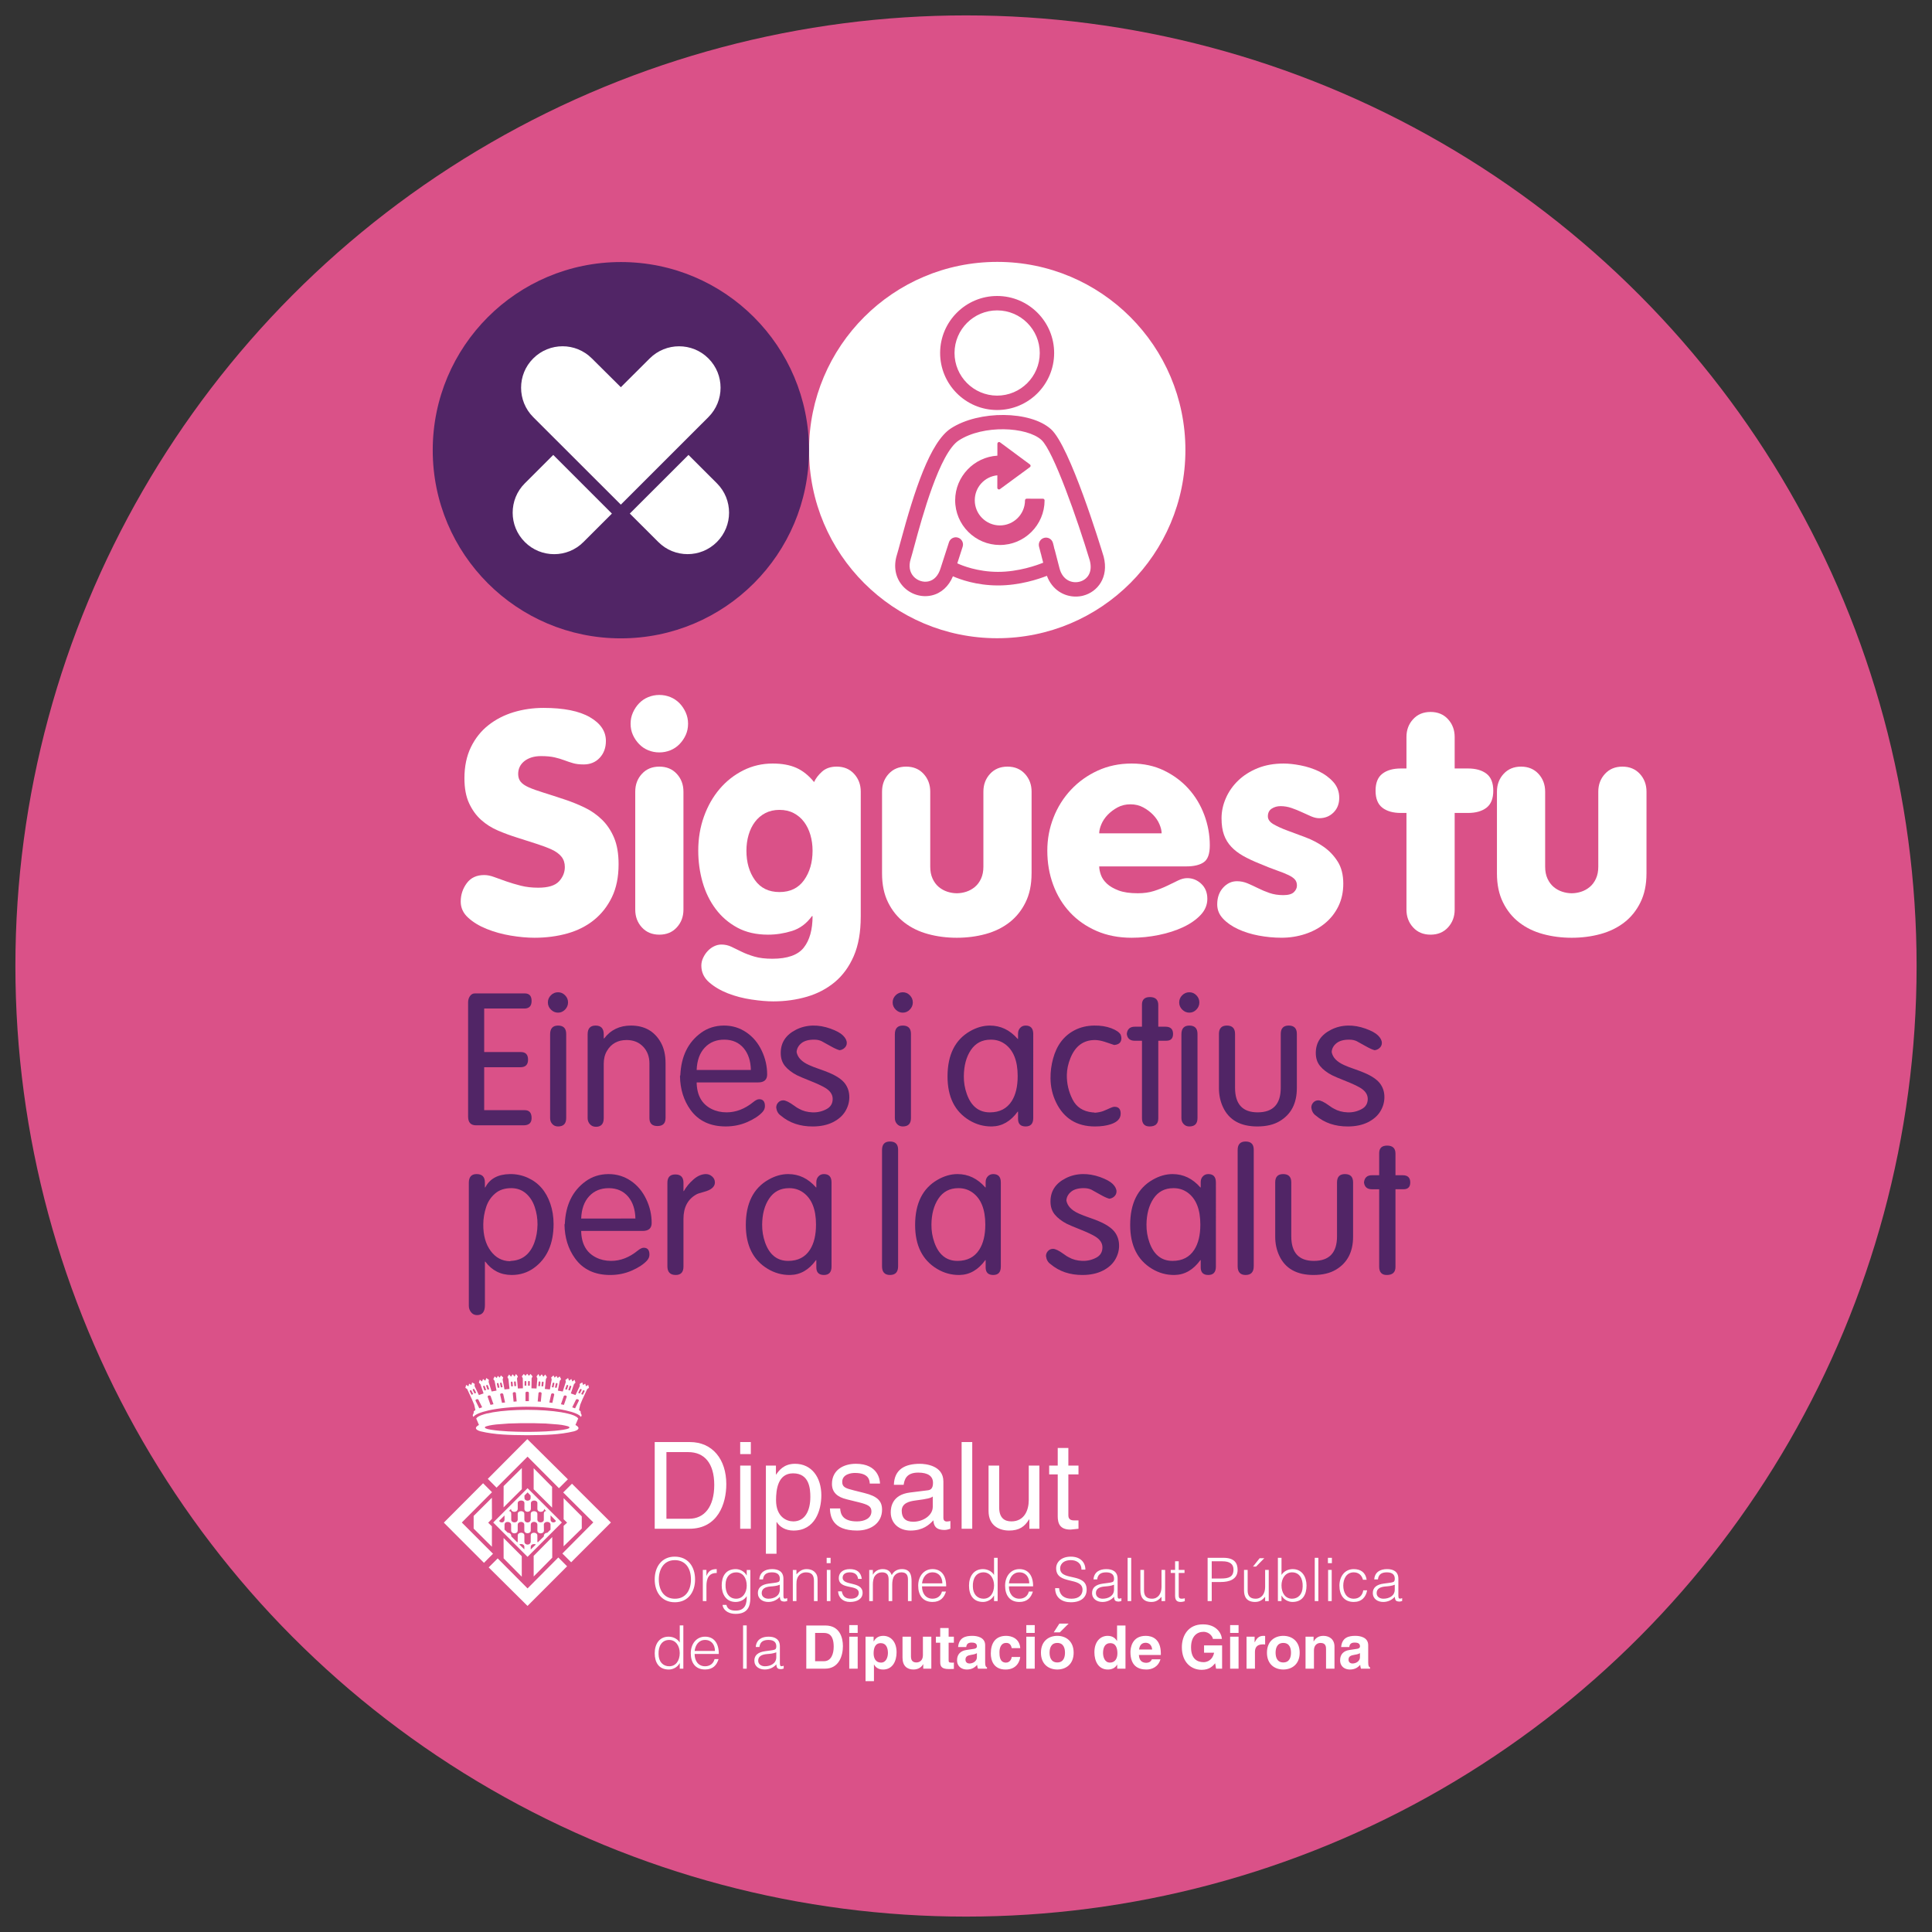<?xml version="1.0" encoding="utf-8"?>
<!-- Generator: Adobe Illustrator 16.0.0, SVG Export Plug-In . SVG Version: 6.00 Build 0)  -->
<!DOCTYPE svg PUBLIC "-//W3C//DTD SVG 1.1//EN" "http://www.w3.org/Graphics/SVG/1.1/DTD/svg11.dtd">
<svg version="1.1" id="Layer_1" xmlns="http://www.w3.org/2000/svg" xmlns:xlink="http://www.w3.org/1999/xlink" x="0px" y="0px"
	 width="163px" height="163px" viewBox="0 0 163 163" enable-background="new 0 0 163 163" xml:space="preserve">
<rect x="0" y="0" width="163" height="163" fill="#333333" stroke="none"/>
<g>
	<circle fill="#DA5188" cx="81.5" cy="81.5" r="80.201"/>
	<g>
		<path fill="#FFFFFF" d="M100.011,37.97c0,8.77-7.107,15.877-15.879,15.876c-8.769,0-15.875-7.106-15.875-15.876
			c0.004-8.769,7.11-15.875,15.88-15.875C92.905,22.095,100.011,29.201,100.011,37.97z"/>
	</g>
	<g>
		<path fill="#DA5188" d="M93.114,46.961c-0.287-0.946-2.844-9.301-4.438-10.745c-1.734-1.573-6.072-1.613-8.441-0.079
			c-1.772,1.149-3.092,5.273-4.254,9.561c-0.131,0.482-0.235,0.868-0.311,1.116c-0.31,0.998-0.118,1.967,0.523,2.66
			c0.616,0.667,1.539,0.958,2.409,0.762c0.805-0.183,1.444-0.768,1.795-1.615c0.597,0.262,1.979,0.769,3.795,0.772
			c1.835,0.004,3.45-0.542,4.134-0.812c0.444,1.192,1.453,1.749,2.424,1.751c0.217,0,0.433-0.025,0.638-0.079
			C92.591,49.941,93.57,48.72,93.114,46.961z M91.086,49.076c-0.634,0.166-1.435-0.117-1.695-1.125
			c-0.345-1.322-0.399-1.54-0.404-1.56c-0.008-0.032-0.021-0.065-0.034-0.094c-0.027-0.146-0.069-0.307-0.116-0.484
			c-0.084-0.325-0.413-0.521-0.741-0.436c-0.323,0.085-0.518,0.416-0.435,0.74l0.151,0.583c0.006,0.021,0.012,0.041,0.021,0.062
			c0.013,0.068,0.029,0.13,0.043,0.185l0.137,0.527c-0.514,0.208-2.077,0.777-3.817,0.773c-1.725-0.004-3.019-0.529-3.431-0.719
			l0.453-1.405c0.103-0.318-0.073-0.66-0.393-0.763c-0.316-0.103-0.661,0.072-0.764,0.393l-0.709,2.198
			c-0.189,0.611-0.539,0.99-1.017,1.099c-0.438,0.1-0.931-0.058-1.25-0.403c-0.343-0.371-0.434-0.896-0.254-1.475
			c0.079-0.258,0.188-0.658,0.322-1.157c0.633-2.336,2.116-7.806,3.741-8.858c2.067-1.34,5.736-1.155,6.966-0.042
			c1.013,0.918,3.048,6.741,4.085,10.175C92.226,48.371,91.656,48.93,91.086,49.076z"/>
		<path fill="#DA5188" d="M87.991,42.076l-1.368-0.003c-0.08-0.001-0.144,0.062-0.145,0.141c-0.001,1.168-0.954,2.118-2.124,2.116
			c-1.17-0.005-2.119-0.957-2.114-2.127c0.002-1.098,0.827-1.995,1.904-2.102l-0.002,1.051c0,0.054,0.029,0.103,0.078,0.127
			c0.048,0.023,0.104,0.02,0.146-0.012l2.525-1.854c0.037-0.026,0.059-0.068,0.059-0.115c0-0.044-0.021-0.086-0.057-0.113
			l-2.517-1.863c-0.042-0.032-0.101-0.038-0.148-0.013c-0.048,0.024-0.079,0.073-0.079,0.126l-0.001,1.009
			c-1.973,0.111-3.558,1.768-3.562,3.755c-0.006,2.081,1.684,3.776,3.764,3.781c2.08,0.006,3.775-1.683,3.78-3.762
			C88.132,42.14,88.067,42.076,87.991,42.076z"/>
		<path fill="#DA5188" d="M84.115,34.592c2.652,0.007,4.814-2.146,4.822-4.799c0.005-2.652-2.146-4.814-4.799-4.821
			c-2.651-0.006-4.814,2.146-4.821,4.798C79.312,32.424,81.464,34.586,84.115,34.592z M84.136,26.187
			c1.982,0.005,3.592,1.621,3.587,3.604c-0.005,1.981-1.621,3.591-3.603,3.587c-1.983-0.006-3.593-1.622-3.588-3.604
			S82.153,26.182,84.136,26.187z"/>
	</g>
	<path fill="#512566" d="M68.255,37.982c0,8.77-7.105,15.875-15.875,15.875c-8.769,0.003-15.872-7.105-15.871-15.875
		c0-8.767,7.106-15.874,15.873-15.874C61.153,22.108,68.255,29.216,68.255,37.982z"/>
	<g>
		<path fill="#FFFFFF" d="M60.793,32.712c0-0.898-0.34-1.788-1.023-2.471c-0.685-0.688-1.581-1.025-2.477-1.025
			c-0.896,0-1.791,0.34-2.478,1.025l-2.435,2.427l-2.444-2.427c-0.685-0.686-1.579-1.027-2.47-1.027
			c-0.899,0-1.794,0.342-2.479,1.027c-0.685,0.683-1.023,1.572-1.023,2.471c0,0.899,0.339,1.794,1.022,2.479l7.393,7.384
			l7.388-7.384C60.452,34.506,60.793,33.611,60.793,32.712z"/>
		<path fill="#FFFFFF" d="M46.677,38.382l-2.399,2.396c-0.686,0.683-1.025,1.579-1.025,2.479c0,0.894,0.34,1.787,1.025,2.472
			c0.683,0.687,1.579,1.026,2.477,1.026c0.896,0,1.789-0.34,2.47-1.026l2.401-2.398L46.677,38.382L46.677,38.382z"/>
		<path fill="#FFFFFF" d="M60.485,40.777l-2.398-2.396l-4.951,4.947l2.403,2.398c0.683,0.687,1.578,1.026,2.474,1.026
			c0.896,0,1.787-0.34,2.473-1.026c0.683-0.685,1.024-1.578,1.024-2.472C61.51,42.356,61.171,41.46,60.485,40.777z"/>
	</g>
	<g>
		<path fill="#512566" d="M44.85,94.332c0,0.406-0.226,0.609-0.676,0.609h-4.011c-0.446,0-0.67-0.244-0.67-0.736v-9.631
			c0-0.193,0.047-0.363,0.138-0.506c0.109-0.172,0.255-0.256,0.438-0.256h4.202c0.386,0,0.579,0.213,0.579,0.637
			c0,0.428-0.204,0.639-0.611,0.639H40.85v3.672h3.092c0.407,0,0.609,0.213,0.609,0.641c0,0.426-0.213,0.639-0.641,0.639H40.85
			v3.623h3.421C44.656,93.662,44.85,93.883,44.85,94.332z"/>
		<path fill="#512566" d="M47.925,84.574c0,0.23-0.085,0.43-0.249,0.602c-0.168,0.174-0.364,0.26-0.594,0.26
			c-0.231,0-0.432-0.086-0.603-0.258c-0.17-0.17-0.255-0.371-0.255-0.604c0-0.234,0.085-0.436,0.253-0.604
			c0.169-0.17,0.371-0.254,0.604-0.254c0.231,0,0.43,0.086,0.594,0.256C47.843,84.143,47.925,84.342,47.925,84.574z M47.769,94.332
			c0,0.471-0.229,0.705-0.687,0.705c-0.198,0-0.358-0.066-0.484-0.203c-0.124-0.133-0.186-0.301-0.186-0.502v-7.068
			c0-0.494,0.224-0.738,0.67-0.738c0.457,0,0.687,0.236,0.687,0.705V94.332z"/>
		<path fill="#512566" d="M56.151,94.332c0,0.447-0.229,0.67-0.687,0.67c-0.449,0-0.672-0.223-0.672-0.67v-4.604
			c0-0.576-0.175-1.047-0.526-1.418c-0.358-0.377-0.824-0.564-1.395-0.564c-0.746,0-1.302,0.305-1.662,0.914
			c-0.183,0.307-0.273,0.674-0.273,1.098v4.574c0,0.49-0.22,0.734-0.657,0.734c-0.202,0-0.371-0.07-0.504-0.213
			c-0.13-0.141-0.197-0.316-0.197-0.521v-7.068c0-0.494,0.223-0.738,0.672-0.738c0.457,0,0.687,0.244,0.687,0.738v0.326l0.029,0.029
			c0.554-0.729,1.31-1.094,2.264-1.094c1.144,0,1.982,0.473,2.518,1.418c0.268,0.479,0.404,1.062,0.404,1.754V94.332z"/>
		<path fill="#512566" d="M64.724,90.65c0,0.447-0.255,0.672-0.763,0.672h-5.186c0.021,1.09,0.442,1.836,1.266,2.244
			c0.379,0.188,0.801,0.281,1.262,0.281c0.783,0,1.527-0.287,2.234-0.855c0.204-0.17,0.377-0.254,0.515-0.254
			c0.321,0,0.484,0.193,0.484,0.58c0,0.184-0.067,0.348-0.202,0.498c-0.287,0.318-0.721,0.604-1.296,0.855
			c-0.562,0.242-1.165,0.365-1.812,0.365c-1.306,0-2.295-0.467-2.97-1.398c-0.572-0.795-0.869-1.746-0.887-2.852
			c0.009-0.021,0.02-0.047,0.03-0.076c0.069-1.586,0.65-2.777,1.75-3.576c0.552-0.4,1.192-0.604,1.921-0.609
			c0.701-0.004,1.337,0.188,1.908,0.58c0.552,0.377,0.981,0.889,1.289,1.541C64.571,89.285,64.724,89.953,64.724,90.65z
			 M63.35,90.273c-0.015-0.764-0.219-1.377-0.608-1.842c-0.4-0.471-0.938-0.709-1.609-0.717c-0.687-0.008-1.242,0.215-1.67,0.668
			c-0.428,0.451-0.655,1.082-0.687,1.891H63.35z"/>
		<path fill="#512566" d="M71.656,92.602c-0.006,0.414-0.124,0.809-0.357,1.186c-0.229,0.365-0.573,0.662-1.03,0.893
			c-0.47,0.234-1.034,0.355-1.689,0.357c-1.08,0.004-1.983-0.301-2.712-0.922c-0.215-0.148-0.342-0.371-0.38-0.67
			c0-0.172,0.06-0.316,0.173-0.434c0.114-0.119,0.255-0.178,0.424-0.178c0.195,0,0.492,0.145,0.891,0.432
			c0.193,0.141,0.333,0.232,0.419,0.27c0.335,0.193,0.721,0.297,1.156,0.312c0.419,0.016,0.813-0.076,1.184-0.275
			c0.344-0.182,0.517-0.471,0.517-0.863c0-0.369-0.213-0.682-0.639-0.936c-0.268-0.16-0.667-0.346-1.2-0.559
			c-0.596-0.236-0.988-0.404-1.178-0.5c-0.425-0.221-0.76-0.479-1.004-0.773c-0.242-0.295-0.362-0.662-0.362-1.105
			c0-0.877,0.432-1.531,1.299-1.967c0.435-0.219,0.906-0.332,1.413-0.344c0.479-0.01,0.972,0.076,1.479,0.256
			c0.493,0.178,0.845,0.367,1.054,0.572c0.219,0.213,0.328,0.426,0.328,0.641c0,0.16-0.062,0.297-0.186,0.414
			c-0.12,0.113-0.263,0.18-0.425,0.195c-0.182-0.045-0.435-0.16-0.759-0.344c-0.448-0.252-0.699-0.391-0.756-0.418
			c-0.171-0.082-0.37-0.125-0.594-0.127c-0.482-0.008-0.851,0.092-1.105,0.295c-0.253,0.205-0.39,0.455-0.409,0.75
			c0.085,0.455,0.432,0.818,1.043,1.094c0.253,0.117,0.562,0.236,0.925,0.357c0.279,0.098,0.528,0.191,0.747,0.283
			c0.626,0.26,1.068,0.553,1.331,0.875C71.528,91.715,71.663,92.123,71.656,92.602z"/>
		<path fill="#512566" d="M77.013,84.574c0,0.23-0.084,0.43-0.251,0.602c-0.166,0.174-0.364,0.26-0.592,0.26
			c-0.231,0-0.432-0.086-0.603-0.258c-0.17-0.17-0.255-0.371-0.255-0.604c0-0.234,0.085-0.436,0.253-0.604
			c0.169-0.17,0.371-0.254,0.604-0.254c0.231,0,0.43,0.086,0.594,0.256C76.929,84.143,77.013,84.342,77.013,84.574z M76.856,94.332
			c0,0.471-0.229,0.705-0.687,0.705c-0.198,0-0.36-0.066-0.484-0.203c-0.124-0.133-0.188-0.301-0.188-0.502v-7.068
			c0-0.494,0.224-0.738,0.672-0.738c0.457,0,0.687,0.236,0.687,0.705V94.332z"/>
		<path fill="#512566" d="M87.173,94.332c0,0.471-0.215,0.705-0.641,0.705c-0.428,0-0.641-0.213-0.641-0.641v-0.609H85.86
			c-0.594,0.82-1.318,1.236-2.171,1.25c-0.683,0.01-1.319-0.164-1.911-0.521c-1.226-0.74-1.836-1.971-1.836-3.693
			c0-1.824,0.634-3.1,1.903-3.824c0.552-0.316,1.11-0.473,1.671-0.473c0.909,0,1.69,0.375,2.344,1.125h0.031v-0.453
			c0-0.189,0.06-0.35,0.18-0.479c0.118-0.129,0.271-0.193,0.461-0.193c0.426,0,0.641,0.236,0.641,0.705V94.332z M85.86,90.787
			c0-1.283-0.358-2.184-1.074-2.703c-0.343-0.246-0.735-0.369-1.175-0.369h-0.029c-0.725,0-1.283,0.295-1.677,0.885
			c-0.382,0.572-0.577,1.301-0.588,2.188c-0.006,0.521,0.078,1.023,0.249,1.502c0.364,1.039,1.015,1.559,1.95,1.559
			c0.823,0,1.437-0.318,1.841-0.951C85.694,92.367,85.86,91.664,85.86,90.787z"/>
		<path fill="#512566" d="M94.611,87.59c0,0.35-0.202,0.541-0.608,0.574c-0.268-0.09-0.535-0.178-0.801-0.27
			c-0.317-0.1-0.592-0.148-0.823-0.148c-0.969,0-1.657,0.504-2.066,1.518c-0.195,0.479-0.297,0.951-0.305,1.418
			c-0.013,0.725,0.149,1.42,0.484,2.08c0.322,0.639,0.874,1,1.655,1.086c0.103,0,0.181,0.01,0.231,0.031
			c0.259-0.02,0.488-0.064,0.688-0.137c0.082-0.033,0.189-0.076,0.32-0.133l0.301-0.135c0.136-0.064,0.251-0.096,0.348-0.096
			c0.344,0,0.515,0.193,0.515,0.58c0,0.408-0.276,0.707-0.83,0.891c-0.373,0.125-0.821,0.188-1.342,0.188
			c-1.524,0-2.618-0.674-3.275-2.023c-0.308-0.633-0.465-1.312-0.472-2.035c-0.006-0.564,0.067-1.121,0.217-1.67
			c0.306-1.125,0.91-1.924,1.818-2.393c0.49-0.254,1.04-0.383,1.65-0.391c0.546-0.008,1.03,0.068,1.451,0.23
			c0.402,0.154,0.664,0.334,0.782,0.537C94.593,87.418,94.611,87.518,94.611,87.59z"/>
		<path fill="#512566" d="M98.969,87.23c0,0.385-0.191,0.576-0.574,0.576h-0.672v6.557c0,0.449-0.245,0.674-0.735,0.674
			c-0.428,0-0.641-0.234-0.641-0.705v-6.525H95.74c-0.402,0-0.628-0.191-0.674-0.576c0.04-0.406,0.266-0.609,0.674-0.609h0.606
			V84.76c0-0.426,0.224-0.639,0.67-0.639c0.47,0,0.706,0.225,0.706,0.674v1.826h0.606C98.754,86.621,98.969,86.824,98.969,87.23z"/>
		<path fill="#512566" d="M101.187,84.574c0,0.23-0.082,0.43-0.25,0.602c-0.165,0.174-0.362,0.26-0.592,0.26
			s-0.432-0.086-0.603-0.258c-0.171-0.17-0.255-0.371-0.255-0.604c0-0.234,0.084-0.436,0.253-0.604
			c0.17-0.17,0.37-0.254,0.604-0.254c0.231,0,0.43,0.086,0.594,0.256C101.104,84.143,101.187,84.342,101.187,84.574z
			 M101.031,94.332c0,0.471-0.229,0.705-0.687,0.705c-0.198,0-0.358-0.066-0.484-0.203c-0.125-0.133-0.186-0.301-0.186-0.502v-7.068
			c0-0.494,0.223-0.738,0.67-0.738c0.457,0,0.687,0.236,0.687,0.705V94.332z"/>
		<path fill="#512566" d="M109.413,91.805c0,1.279-0.479,2.205-1.438,2.779c-0.499,0.303-1.133,0.453-1.901,0.453
			c-1.415,0-2.378-0.539-2.886-1.617c-0.231-0.49-0.348-1.027-0.348-1.615V87.23c0-0.469,0.226-0.705,0.672-0.705
			c0.457,0,0.687,0.236,0.687,0.705v4.543c0,1.383,0.637,2.074,1.906,2.074c1.302,0,1.95-0.691,1.95-2.074V87.23
			c0-0.469,0.226-0.705,0.672-0.705c0.457,0,0.687,0.236,0.687,0.705V91.805z"/>
		<path fill="#512566" d="M116.8,92.602c-0.007,0.414-0.124,0.809-0.358,1.186c-0.229,0.365-0.572,0.662-1.029,0.893
			c-0.47,0.234-1.032,0.355-1.689,0.357c-1.078,0.004-1.984-0.301-2.713-0.922c-0.213-0.148-0.339-0.371-0.377-0.67
			c0-0.172,0.057-0.314,0.171-0.434c0.113-0.119,0.255-0.178,0.423-0.178c0.196,0,0.493,0.145,0.892,0.432
			c0.193,0.141,0.332,0.232,0.421,0.27c0.335,0.193,0.721,0.297,1.154,0.312c0.419,0.016,0.812-0.076,1.186-0.275
			c0.341-0.182,0.514-0.471,0.514-0.863c0-0.369-0.213-0.682-0.636-0.936c-0.27-0.16-0.67-0.346-1.2-0.559
			c-0.599-0.236-0.99-0.404-1.178-0.5c-0.428-0.221-0.763-0.479-1.005-0.773c-0.244-0.295-0.364-0.662-0.364-1.105
			c0-0.877,0.432-1.531,1.3-1.967c0.434-0.219,0.905-0.332,1.413-0.344c0.479-0.01,0.971,0.076,1.48,0.256
			c0.493,0.178,0.843,0.367,1.051,0.572c0.22,0.213,0.329,0.426,0.329,0.641c0,0.16-0.062,0.297-0.184,0.414
			c-0.122,0.113-0.266,0.18-0.428,0.195c-0.181-0.045-0.432-0.16-0.758-0.344c-0.446-0.252-0.699-0.391-0.754-0.418
			c-0.173-0.082-0.371-0.125-0.597-0.127c-0.481-0.008-0.851,0.092-1.104,0.295c-0.255,0.205-0.392,0.455-0.408,0.75
			c0.084,0.455,0.43,0.818,1.04,1.094c0.255,0.117,0.562,0.236,0.927,0.357c0.278,0.098,0.529,0.191,0.746,0.283
			c0.625,0.26,1.069,0.555,1.331,0.875C116.674,91.715,116.809,92.123,116.8,92.602z"/>
	</g>
	<g>
		<path fill="#512566" d="M46.705,103.258c0,1.693-0.562,2.939-1.685,3.738c-0.54,0.381-1.154,0.572-1.846,0.572
			c-0.927,0-1.67-0.377-2.23-1.125h-0.033v3.682c0,0.551-0.224,0.828-0.67,0.828c-0.206,0-0.375-0.084-0.503-0.248
			c-0.122-0.154-0.184-0.334-0.184-0.547V99.791c0-0.49,0.219-0.736,0.655-0.736c0.468,0,0.701,0.234,0.701,0.707v0.418h0.033
			c0.377-0.734,1.068-1.109,2.075-1.125c0.526-0.008,1.025,0.096,1.501,0.307c0.919,0.414,1.557,1.146,1.913,2.197
			C46.612,102.086,46.703,102.652,46.705,103.258z M45.349,103.316c0.004-0.506-0.073-0.998-0.233-1.477
			c-0.154-0.463-0.395-0.842-0.721-1.133c-0.337-0.299-0.743-0.455-1.22-0.463c-0.564-0.008-1.025,0.137-1.386,0.438
			c-0.357,0.301-0.615,0.682-0.767,1.137c-0.16,0.486-0.244,0.975-0.248,1.469c-0.009,0.93,0.2,1.682,0.625,2.252
			c0.417,0.564,0.956,0.854,1.62,0.869c0.038-0.018,0.08-0.027,0.126-0.029c0.925-0.057,1.569-0.564,1.932-1.525
			C45.25,104.387,45.34,103.873,45.349,103.316z"/>
		<path fill="#512566" d="M54.98,103.18c0,0.447-0.255,0.672-0.763,0.672h-5.184c0.02,1.09,0.442,1.838,1.266,2.244
			c0.377,0.189,0.799,0.283,1.262,0.283c0.781,0,1.527-0.287,2.232-0.859c0.207-0.168,0.377-0.25,0.515-0.25
			c0.324,0,0.484,0.193,0.484,0.578c0,0.184-0.067,0.35-0.202,0.5c-0.287,0.316-0.719,0.602-1.296,0.854
			c-0.562,0.244-1.164,0.367-1.811,0.367c-1.307,0-2.296-0.467-2.968-1.4c-0.575-0.795-0.872-1.746-0.889-2.852
			c0.01-0.02,0.021-0.045,0.029-0.076c0.069-1.586,0.652-2.775,1.75-3.574c0.552-0.4,1.192-0.605,1.921-0.611
			c0.701-0.004,1.34,0.189,1.91,0.58c0.552,0.377,0.979,0.891,1.287,1.541C54.828,101.816,54.98,102.484,54.98,103.18z
			 M53.609,102.805c-0.018-0.764-0.22-1.379-0.611-1.844c-0.4-0.469-0.935-0.709-1.609-0.717c-0.684-0.008-1.242,0.215-1.67,0.668
			c-0.425,0.453-0.655,1.082-0.685,1.893H53.609z"/>
		<path fill="#512566" d="M60.315,99.762c0,0.369-0.314,0.637-0.944,0.801c-0.305,0.08-0.505,0.146-0.598,0.197
			c-0.739,0.404-1.11,1.096-1.11,2.072v4.031c0,0.469-0.219,0.705-0.654,0.705c-0.468,0-0.702-0.246-0.702-0.736v-7.041
			c0-0.469,0.224-0.705,0.67-0.705c0.459,0,0.687,0.236,0.687,0.705v0.701h0.029c0.205-0.361,0.475-0.688,0.81-0.98
			c0.335-0.295,0.68-0.445,1.036-0.457c0.2-0.004,0.379,0.062,0.539,0.201C60.237,99.391,60.315,99.561,60.315,99.762z"/>
		<path fill="#512566" d="M70.155,106.863c0,0.469-0.213,0.705-0.641,0.705c-0.426,0-0.641-0.215-0.641-0.641v-0.611h-0.029
			c-0.594,0.82-1.318,1.238-2.174,1.252c-0.68,0.01-1.315-0.164-1.908-0.523c-1.226-0.74-1.838-1.971-1.838-3.693
			c0-1.824,0.636-3.1,1.905-3.822c0.553-0.316,1.108-0.475,1.671-0.475c0.909,0,1.691,0.377,2.344,1.125h0.029v-0.453
			c0-0.189,0.06-0.35,0.18-0.477c0.12-0.131,0.273-0.195,0.461-0.195c0.428,0,0.641,0.234,0.641,0.707V106.863z M68.845,103.316
			c0-1.281-0.357-2.182-1.076-2.701c-0.341-0.246-0.732-0.371-1.173-0.371h-0.029c-0.725,0-1.285,0.295-1.679,0.885
			c-0.382,0.572-0.577,1.301-0.586,2.188c-0.006,0.523,0.078,1.023,0.246,1.504c0.367,1.037,1.018,1.559,1.953,1.559
			c0.823,0,1.437-0.318,1.841-0.953C68.677,104.898,68.845,104.193,68.845,103.316z"/>
		<path fill="#512566" d="M75.772,106.832c0,0.49-0.23,0.736-0.688,0.736c-0.446,0-0.669-0.246-0.669-0.736v-9.807
			c0-0.479,0.223-0.717,0.669-0.717c0.457,0,0.688,0.229,0.688,0.688V106.832z"/>
		<path fill="#512566" d="M84.438,106.863c0,0.469-0.213,0.705-0.64,0.705c-0.428,0-0.641-0.215-0.641-0.641v-0.611h-0.029
			c-0.596,0.82-1.32,1.238-2.174,1.252c-0.68,0.01-1.318-0.164-1.91-0.523c-1.224-0.74-1.837-1.971-1.837-3.693
			c0-1.824,0.637-3.1,1.906-3.822c0.552-0.314,1.108-0.475,1.668-0.475c0.91,0,1.691,0.377,2.347,1.125h0.029v-0.453
			c0-0.189,0.059-0.35,0.179-0.477c0.12-0.129,0.274-0.195,0.462-0.195c0.427,0,0.64,0.234,0.64,0.707V106.863z M83.129,103.316
			c0-1.281-0.36-2.182-1.076-2.701c-0.344-0.246-0.735-0.371-1.173-0.371h-0.032c-0.725,0-1.282,0.295-1.677,0.885
			c-0.381,0.574-0.577,1.301-0.587,2.188c-0.005,0.523,0.078,1.023,0.248,1.504c0.366,1.037,1.016,1.559,1.95,1.559
			c0.824,0,1.438-0.318,1.843-0.953C82.96,104.898,83.129,104.193,83.129,103.316z"/>
		<path fill="#512566" d="M94.416,105.131c-0.007,0.416-0.125,0.811-0.358,1.186c-0.229,0.367-0.573,0.666-1.03,0.893
			c-0.47,0.236-1.031,0.355-1.688,0.359c-1.079,0.004-1.984-0.303-2.713-0.922c-0.215-0.148-0.339-0.371-0.379-0.672
			c0-0.17,0.059-0.314,0.172-0.432c0.114-0.119,0.255-0.18,0.424-0.18c0.196,0,0.493,0.145,0.891,0.432
			c0.194,0.143,0.333,0.234,0.419,0.271c0.337,0.193,0.721,0.297,1.156,0.312c0.42,0.014,0.813-0.076,1.187-0.275
			c0.341-0.182,0.514-0.471,0.514-0.865c0-0.367-0.213-0.68-0.636-0.934c-0.27-0.16-0.67-0.346-1.201-0.559
			c-0.598-0.238-0.989-0.404-1.179-0.5c-0.426-0.223-0.761-0.48-1.003-0.775c-0.244-0.295-0.364-0.662-0.364-1.105
			c0-0.875,0.432-1.533,1.299-1.967c0.435-0.219,0.906-0.332,1.414-0.344c0.478-0.008,0.971,0.076,1.48,0.256
			c0.492,0.18,0.842,0.369,1.051,0.572c0.217,0.215,0.326,0.428,0.326,0.641c0,0.16-0.061,0.297-0.181,0.414
			c-0.122,0.115-0.266,0.18-0.428,0.197c-0.181-0.047-0.434-0.16-0.758-0.344c-0.447-0.252-0.699-0.393-0.755-0.42
			c-0.175-0.082-0.372-0.123-0.596-0.127c-0.482-0.008-0.851,0.092-1.105,0.295c-0.253,0.205-0.39,0.455-0.406,0.75
			c0.084,0.455,0.43,0.82,1.04,1.094c0.253,0.117,0.562,0.236,0.927,0.359c0.278,0.096,0.526,0.189,0.745,0.281
			c0.626,0.262,1.068,0.557,1.331,0.877C94.287,104.244,94.422,104.654,94.416,105.131z"/>
		<path fill="#512566" d="M102.583,106.863c0,0.469-0.213,0.705-0.64,0.705c-0.428,0-0.641-0.215-0.641-0.641v-0.611h-0.031
			c-0.595,0.82-1.318,1.238-2.172,1.252c-0.681,0.01-1.318-0.164-1.91-0.523c-1.224-0.74-1.837-1.971-1.837-3.693
			c0-1.824,0.634-3.1,1.906-3.822c0.55-0.314,1.108-0.475,1.67-0.475c0.908,0,1.689,0.377,2.343,1.125h0.031v-0.453
			c0-0.189,0.059-0.35,0.179-0.477c0.12-0.129,0.274-0.195,0.462-0.195c0.427,0,0.64,0.234,0.64,0.707V106.863z M101.271,103.316
			c0-1.281-0.358-2.182-1.074-2.701c-0.344-0.246-0.735-0.371-1.174-0.371h-0.031c-0.725,0-1.282,0.295-1.677,0.885
			c-0.381,0.574-0.577,1.301-0.587,2.188c-0.005,0.523,0.077,1.023,0.248,1.504c0.366,1.037,1.016,1.559,1.952,1.559
			c0.821,0,1.437-0.318,1.839-0.953C101.104,104.898,101.271,104.193,101.271,103.316z"/>
		<path fill="#512566" d="M105.776,106.832c0,0.49-0.228,0.736-0.685,0.736c-0.449,0-0.672-0.246-0.672-0.736v-9.807
			c0-0.479,0.223-0.717,0.672-0.717c0.457,0,0.685,0.229,0.685,0.688V106.832z"/>
		<path fill="#512566" d="M114.158,104.336c0,1.277-0.478,2.203-1.436,2.777c-0.502,0.303-1.136,0.455-1.902,0.455
			c-1.415,0-2.378-0.539-2.886-1.617c-0.231-0.49-0.347-1.029-0.347-1.615v-4.574c0-0.473,0.223-0.707,0.672-0.707
			c0.457,0,0.684,0.234,0.684,0.707v4.543c0,1.383,0.637,2.074,1.906,2.074c1.302,0,1.953-0.691,1.953-2.074v-4.543
			c0-0.473,0.223-0.707,0.669-0.707c0.459,0,0.687,0.234,0.687,0.707V104.336z"/>
		<path fill="#512566" d="M118.981,99.762c0,0.383-0.193,0.574-0.577,0.574h-0.67v6.557c0,0.451-0.246,0.676-0.736,0.676
			c-0.426,0-0.639-0.236-0.639-0.705v-6.527h-0.608c-0.4,0-0.626-0.191-0.674-0.574c0.042-0.408,0.265-0.611,0.674-0.611h0.608
			v-1.857c0-0.428,0.222-0.643,0.67-0.643c0.47,0,0.705,0.225,0.705,0.676v1.824h0.604C118.767,99.15,118.981,99.354,118.981,99.762
			z"/>
	</g>
	<g>
		<path fill="#FFFFFF" d="M38.87,76.067c0-0.573,0.169-1.089,0.508-1.551c0.339-0.46,0.83-0.69,1.472-0.69
			c0.262,0,0.544,0.057,0.847,0.17c0.304,0.112,0.643,0.234,1.018,0.365c0.373,0.13,0.781,0.251,1.224,0.364
			c0.444,0.113,0.936,0.169,1.473,0.169c0.834,0,1.417-0.178,1.748-0.533c0.328-0.356,0.494-0.761,0.494-1.212
			c0-0.348-0.097-0.639-0.288-0.874c-0.189-0.235-0.463-0.435-0.819-0.599c-0.358-0.165-0.783-0.325-1.278-0.483
			c-0.495-0.156-1.038-0.328-1.628-0.521c-0.557-0.174-1.1-0.373-1.628-0.599c-0.531-0.227-1.005-0.526-1.422-0.899
			c-0.417-0.374-0.756-0.844-1.016-1.408c-0.261-0.564-0.392-1.264-0.392-2.099c0-1.007,0.184-1.885,0.548-2.632
			c0.364-0.746,0.855-1.363,1.473-1.85c0.616-0.487,1.324-0.852,2.122-1.096c0.801-0.242,1.644-0.364,2.53-0.364
			c1.701,0,3.005,0.26,3.908,0.782c0.904,0.521,1.354,1.19,1.354,2.006c0,0.574-0.173,1.048-0.52,1.421
			c-0.348,0.374-0.801,0.561-1.354,0.561c-0.35,0-0.645-0.034-0.887-0.104c-0.244-0.069-0.491-0.152-0.743-0.248
			c-0.253-0.096-0.531-0.178-0.835-0.248c-0.303-0.068-0.682-0.104-1.133-0.104c-0.572,0-1.038,0.141-1.395,0.416
			c-0.355,0.279-0.534,0.644-0.534,1.096c0,0.261,0.069,0.478,0.208,0.651s0.364,0.33,0.679,0.47c0.312,0.14,0.72,0.286,1.224,0.442
			c0.505,0.156,1.12,0.357,1.851,0.6c0.573,0.191,1.129,0.418,1.668,0.678c0.54,0.262,1.021,0.6,1.447,1.017
			s0.765,0.926,1.016,1.524c0.252,0.601,0.379,1.342,0.379,2.229c0,1.077-0.188,2.003-0.561,2.775
			c-0.375,0.773-0.878,1.417-1.512,1.929c-0.635,0.513-1.382,0.891-2.241,1.134c-0.861,0.242-1.786,0.365-2.776,0.365
			c-0.625,0-1.299-0.062-2.02-0.183c-0.72-0.121-1.395-0.309-2.02-0.561c-0.626-0.251-1.148-0.568-1.565-0.952
			C39.076,77.041,38.87,76.588,38.87,76.067z"/>
		<path fill="#FFFFFF" d="M53.202,61.056c0-0.33,0.065-0.643,0.196-0.938s0.304-0.556,0.522-0.782
			c0.217-0.225,0.472-0.399,0.769-0.521c0.295-0.12,0.606-0.183,0.938-0.183c0.33,0,0.643,0.062,0.939,0.183
			c0.295,0.122,0.55,0.297,0.769,0.521c0.217,0.227,0.39,0.486,0.521,0.782c0.13,0.296,0.195,0.608,0.195,0.938
			c0,0.348-0.065,0.664-0.195,0.952c-0.131,0.285-0.304,0.542-0.521,0.768c-0.219,0.228-0.474,0.4-0.769,0.522
			c-0.297,0.121-0.609,0.182-0.939,0.182c-0.331,0-0.643-0.061-0.938-0.182c-0.297-0.122-0.552-0.295-0.769-0.522
			c-0.219-0.226-0.392-0.482-0.522-0.768C53.268,61.72,53.202,61.403,53.202,61.056z M53.595,66.789c0-0.591,0.185-1.09,0.56-1.498
			c0.373-0.408,0.863-0.612,1.473-0.612c0.608,0,1.1,0.204,1.472,0.612c0.375,0.408,0.561,0.907,0.561,1.498v9.956
			c0,0.591-0.186,1.09-0.561,1.499c-0.372,0.408-0.863,0.612-1.472,0.612c-0.609,0-1.1-0.204-1.473-0.612
			c-0.375-0.409-0.56-0.908-0.56-1.499V66.789z"/>
		<path fill="#FFFFFF" d="M72.619,77.345c0,1.303-0.196,2.406-0.586,3.311c-0.392,0.903-0.927,1.638-1.603,2.202
			c-0.678,0.562-1.466,0.977-2.358,1.236c-0.896,0.26-1.839,0.391-2.829,0.391c-0.52,0-1.133-0.051-1.836-0.156
			c-0.704-0.104-1.369-0.277-1.995-0.52c-0.625-0.246-1.156-0.557-1.59-0.939c-0.434-0.381-0.651-0.85-0.651-1.407
			c0-0.227,0.053-0.447,0.156-0.664c0.105-0.218,0.233-0.41,0.392-0.574c0.156-0.165,0.333-0.296,0.533-0.391
			c0.2-0.096,0.404-0.144,0.612-0.144c0.295,0,0.573,0.061,0.834,0.183c0.262,0.121,0.548,0.261,0.859,0.417
			c0.314,0.155,0.679,0.295,1.096,0.417c0.417,0.123,0.923,0.181,1.512,0.181c1.269,0,2.15-0.312,2.646-0.936
			c0.495-0.626,0.744-1.514,0.744-2.66h-0.053c-0.453,0.626-1.014,1.043-1.681,1.252c-0.67,0.208-1.344,0.312-2.021,0.312
			c-0.992,0-1.851-0.194-2.58-0.586c-0.73-0.393-1.344-0.917-1.838-1.578c-0.495-0.659-0.864-1.415-1.108-2.266
			c-0.242-0.853-0.364-1.739-0.364-2.659c0-1.024,0.16-1.985,0.482-2.881c0.322-0.894,0.765-1.671,1.329-2.332
			c0.564-0.659,1.229-1.181,1.994-1.563s1.59-0.573,2.475-0.573c0.784,0,1.447,0.121,1.995,0.364
			c0.547,0.244,1.047,0.644,1.497,1.199c0.139-0.313,0.366-0.607,0.679-0.887c0.313-0.277,0.722-0.416,1.226-0.416
			c0.608,0,1.1,0.204,1.472,0.612c0.373,0.408,0.561,0.907,0.561,1.498V77.345z M68.555,71.768c0-0.469-0.062-0.912-0.184-1.33
			c-0.122-0.416-0.299-0.781-0.535-1.095c-0.233-0.312-0.524-0.559-0.872-0.742c-0.348-0.182-0.747-0.273-1.2-0.273
			c-0.451,0-0.851,0.092-1.198,0.273c-0.348,0.184-0.639,0.43-0.872,0.742c-0.236,0.313-0.413,0.679-0.535,1.095
			c-0.122,0.418-0.184,0.861-0.184,1.33c0,0.99,0.24,1.819,0.719,2.489c0.478,0.669,1.169,1.004,2.07,1.004
			c0.903,0,1.595-0.335,2.072-1.004C68.314,73.587,68.555,72.758,68.555,71.768z"/>
		<path fill="#FFFFFF" d="M87.031,73.695c0,0.939-0.168,1.751-0.508,2.437c-0.339,0.688-0.796,1.253-1.368,1.695
			c-0.573,0.443-1.243,0.77-2.008,0.978s-1.573,0.312-2.424,0.312s-1.66-0.104-2.422-0.312c-0.767-0.208-1.435-0.534-2.008-0.978
			c-0.572-0.442-1.029-1.007-1.368-1.695c-0.34-0.686-0.508-1.497-0.508-2.437v-6.906c0-0.591,0.186-1.09,0.56-1.498
			c0.373-0.407,0.864-0.612,1.473-0.612s1.1,0.205,1.473,0.612c0.372,0.408,0.56,0.907,0.56,1.498v6.333
			c0,0.383,0.065,0.717,0.196,1.004c0.13,0.285,0.303,0.521,0.52,0.704c0.22,0.182,0.462,0.316,0.731,0.404
			c0.27,0.086,0.535,0.129,0.794,0.129c0.261,0,0.526-0.043,0.796-0.129c0.27-0.088,0.512-0.223,0.729-0.404
			c0.218-0.183,0.393-0.419,0.522-0.704c0.131-0.287,0.196-0.621,0.196-1.004v-6.333c0-0.591,0.186-1.09,0.56-1.498
			c0.373-0.407,0.864-0.612,1.473-0.612c0.606,0,1.098,0.205,1.473,0.612c0.372,0.408,0.56,0.907,0.56,1.498V73.695z"/>
		<path fill="#FFFFFF" d="M92.739,73.097c0,0.208,0.048,0.447,0.143,0.717c0.096,0.27,0.266,0.517,0.51,0.743
			c0.242,0.226,0.573,0.416,0.99,0.573c0.417,0.156,0.954,0.233,1.615,0.233c0.504,0,0.961-0.063,1.369-0.194
			c0.406-0.131,0.781-0.278,1.12-0.443c0.338-0.164,0.643-0.314,0.912-0.443c0.27-0.131,0.524-0.196,0.769-0.196
			c0.451,0,0.847,0.161,1.187,0.483c0.339,0.321,0.507,0.742,0.507,1.264c0,0.504-0.187,0.956-0.56,1.355
			c-0.375,0.4-0.863,0.742-1.473,1.03c-0.608,0.285-1.295,0.509-2.06,0.663c-0.765,0.157-1.529,0.235-2.294,0.235
			c-1.093,0-2.08-0.192-2.957-0.573c-0.878-0.383-1.626-0.903-2.24-1.563c-0.617-0.661-1.092-1.438-1.422-2.333
			c-0.331-0.896-0.495-1.854-0.495-2.88c0-0.974,0.173-1.903,0.522-2.789c0.346-0.887,0.838-1.668,1.472-2.346
			c0.635-0.678,1.387-1.216,2.254-1.615c0.87-0.399,1.824-0.6,2.866-0.6c1.009,0,1.917,0.196,2.726,0.587
			c0.807,0.391,1.498,0.903,2.07,1.537c0.573,0.634,1.018,1.368,1.329,2.202c0.313,0.834,0.47,1.694,0.47,2.58
			c0,0.713-0.169,1.187-0.508,1.42c-0.339,0.235-0.83,0.353-1.472,0.353H92.739z M98.005,70.308c0-0.226-0.062-0.482-0.184-0.769
			s-0.299-0.551-0.535-0.795c-0.233-0.242-0.512-0.452-0.834-0.626c-0.32-0.174-0.683-0.26-1.08-0.26c-0.4,0-0.761,0.086-1.083,0.26
			s-0.598,0.384-0.834,0.626c-0.233,0.244-0.413,0.509-0.533,0.795c-0.122,0.286-0.183,0.543-0.183,0.769H98.005z"/>
		<path fill="#FFFFFF" d="M102.695,76.303c0-0.574,0.164-1.042,0.494-1.408c0.331-0.365,0.721-0.548,1.174-0.548
			c0.313,0,0.612,0.062,0.899,0.183c0.286,0.122,0.576,0.257,0.874,0.404c0.295,0.148,0.614,0.283,0.962,0.404
			s0.739,0.183,1.173,0.183c0.417,0,0.712-0.082,0.887-0.247c0.173-0.165,0.262-0.354,0.262-0.561c0-0.209-0.057-0.379-0.171-0.509
			c-0.113-0.131-0.295-0.256-0.548-0.378c-0.25-0.121-0.577-0.252-0.977-0.391c-0.398-0.139-0.885-0.33-1.46-0.574
			c-0.521-0.208-0.981-0.425-1.382-0.65c-0.397-0.226-0.732-0.482-1.002-0.771c-0.27-0.285-0.475-0.62-0.613-1.002
			c-0.139-0.383-0.208-0.851-0.208-1.407c0-0.573,0.122-1.138,0.366-1.695c0.242-0.555,0.59-1.051,1.04-1.484
			c0.453-0.435,1.001-0.783,1.644-1.043c0.642-0.26,1.373-0.391,2.189-0.391c0.415,0,0.894,0.052,1.433,0.156
			s1.047,0.27,1.524,0.494c0.479,0.228,0.887,0.525,1.227,0.9c0.337,0.373,0.507,0.82,0.507,1.342c0,0.504-0.159,0.916-0.481,1.237
			c-0.322,0.322-0.725,0.483-1.212,0.483c-0.208,0-0.436-0.053-0.678-0.156c-0.244-0.104-0.503-0.222-0.783-0.353
			c-0.276-0.13-0.569-0.247-0.872-0.352c-0.304-0.104-0.613-0.156-0.925-0.156c-0.278,0-0.526,0.069-0.743,0.208
			c-0.217,0.14-0.327,0.357-0.327,0.652c0,0.26,0.158,0.481,0.47,0.664c0.314,0.183,0.704,0.361,1.174,0.535
			s0.981,0.364,1.537,0.572c0.556,0.209,1.068,0.479,1.537,0.807c0.47,0.332,0.862,0.745,1.174,1.24
			c0.312,0.493,0.47,1.117,0.47,1.863c0,0.712-0.14,1.351-0.417,1.915c-0.278,0.565-0.657,1.043-1.134,1.433
			c-0.478,0.393-1.034,0.692-1.668,0.9c-0.636,0.208-1.299,0.312-1.994,0.312c-0.643,0-1.287-0.062-1.93-0.183
			c-0.642-0.121-1.224-0.304-1.746-0.548c-0.52-0.243-0.943-0.538-1.264-0.886C102.854,77.153,102.695,76.755,102.695,76.303z"/>
		<path fill="#FFFFFF" d="M118.661,68.588h-0.47c-0.659,0-1.181-0.147-1.564-0.443c-0.381-0.296-0.573-0.772-0.573-1.434
			s0.192-1.138,0.573-1.433c0.384-0.296,0.905-0.443,1.564-0.443h0.47v-2.659c0-0.59,0.186-1.09,0.561-1.498
			c0.373-0.408,0.863-0.612,1.473-0.612c0.608,0,1.099,0.204,1.472,0.612s0.561,0.908,0.561,1.498v2.659h1.12
			c0.659,0,1.182,0.147,1.565,0.443c0.381,0.295,0.572,0.771,0.572,1.433s-0.191,1.138-0.572,1.434
			c-0.384,0.296-0.906,0.443-1.565,0.443h-1.12v8.157c0,0.591-0.188,1.09-0.561,1.499c-0.373,0.408-0.863,0.612-1.472,0.612
			c-0.609,0-1.1-0.204-1.473-0.612c-0.375-0.409-0.561-0.908-0.561-1.499V68.588z"/>
		<path fill="#FFFFFF" d="M138.911,73.695c0,0.939-0.17,1.751-0.51,2.437c-0.337,0.688-0.794,1.253-1.366,1.695
			c-0.575,0.443-1.243,0.77-2.008,0.978c-0.764,0.208-1.573,0.312-2.424,0.312s-1.66-0.104-2.424-0.312
			c-0.765-0.208-1.433-0.534-2.007-0.978c-0.573-0.442-1.028-1.007-1.367-1.695c-0.339-0.686-0.51-1.497-0.51-2.437v-6.906
			c0-0.591,0.188-1.09,0.562-1.498c0.373-0.407,0.863-0.612,1.47-0.612c0.608,0,1.1,0.205,1.475,0.612
			c0.372,0.408,0.56,0.907,0.56,1.498v6.333c0,0.383,0.065,0.717,0.196,1.004c0.131,0.285,0.303,0.521,0.521,0.704
			c0.217,0.182,0.461,0.316,0.73,0.404c0.268,0.086,0.533,0.129,0.794,0.129s0.524-0.043,0.796-0.129
			c0.268-0.088,0.512-0.223,0.729-0.404c0.218-0.183,0.393-0.419,0.521-0.704c0.131-0.287,0.196-0.621,0.196-1.004v-6.333
			c0-0.591,0.188-1.09,0.562-1.498c0.372-0.407,0.861-0.612,1.472-0.612c0.606,0,1.098,0.205,1.473,0.612
			c0.372,0.408,0.56,0.907,0.56,1.498V73.695z"/>
	</g>
	<g>
		<polygon fill-rule="evenodd" clip-rule="evenodd" fill="#FFFFFF" points="41.229,132.24 41.989,131.48 44.509,134.012 
			47.104,131.402 47.845,132.146 44.506,135.49 		"/>
		<polygon fill-rule="evenodd" clip-rule="evenodd" fill="#FFFFFF" points="44.021,133.025 42.49,131.477 42.486,129.758 
			44.02,131.297 		"/>
		<polygon fill-rule="evenodd" clip-rule="evenodd" fill="#FFFFFF" points="45.026,133.006 45.024,131.266 46.592,129.678 
			46.592,131.42 		"/>
		<path fill-rule="evenodd" clip-rule="evenodd" fill="#FFFFFF" d="M37.457,128.475c0-0.012,0.004-0.021,0.004-0.029l3.296-3.307
			l0.752,0.756l-2.548,2.557l2.633,2.635l-0.763,0.768L37.457,128.475z"/>
		<polygon fill-rule="evenodd" clip-rule="evenodd" fill="#FFFFFF" points="48.189,131.807 47.446,131.068 50.056,128.443 
			47.516,125.916 48.257,125.18 51.541,128.451 		"/>
		<polygon fill-rule="evenodd" clip-rule="evenodd" fill="#FFFFFF" points="39.961,128.965 39.961,127.895 41.499,126.363 
			41.507,128.141 41.189,128.469 41.501,128.775 41.501,130.498 		"/>
		<polygon fill-rule="evenodd" clip-rule="evenodd" fill="#FFFFFF" points="47.552,128.73 47.847,128.463 47.552,128.178 
			47.552,126.398 49.083,127.936 49.083,128.961 47.55,130.461 		"/>
		<path fill-rule="evenodd" clip-rule="evenodd" fill="#FFFFFF" d="M44.509,125.557l-2.896,2.895l2.896,2.896l2.896-2.896
			L44.509,125.557z M44.249,126.172l0.262-0.262l0.257,0.266v0.199c0,0.316-0.519,0.312-0.519-0.002V126.172z M43.116,127.305
			c0.004,0.332,0.558,0.328,0.564-0.006l0.002-0.488c0.007-0.279,0.552-0.293,0.562-0.01l-0.002,0.49
			c0.002,0.35,0.545,0.332,0.548-0.006l0.002-0.471c0.008-0.285,0.539-0.287,0.547-0.008l-0.002,0.494
			c0.005,0.336,0.566,0.336,0.571,0.006l0.173,0.174c-0.123,0.002-0.194,0.08-0.198,0.217l-0.002,0.518
			c0.008,0.289-0.526,0.32-0.544-0.006v-0.488c-0.011-0.303-0.556-0.295-0.56-0.006l-0.003,0.494
			c-0.002,0.164-0.141,0.244-0.277,0.242v-0.002c-0.131-0.008-0.255-0.086-0.255-0.244l-0.007-0.494
			c-0.002-0.285-0.547-0.293-0.556,0.008v0.488c-0.019,0.328-0.554,0.297-0.546,0.006l-0.002-0.516
			c-0.004-0.137-0.073-0.213-0.198-0.215L43.116,127.305z M42.566,128.205c-0.017,0.334-0.423,0.268-0.45,0.1l0.45-0.451V128.205z
			 M44.236,130.717l-0.415-0.41c0.011-0.053,0.424-0.1,0.42,0.207L44.236,130.717z M44.775,130.73l0.003-0.215
			c0-0.303,0.412-0.258,0.425-0.205L44.775,130.73z M46.448,129.055l-0.266,0.262c-0.122,0.004-0.268,0.059-0.297,0.23l-0.002,0.08
			l-0.51,0.5c-0.025-0.016-0.029-0.039-0.036-0.064l-0.002-0.51c0.009-0.303-0.558-0.332-0.558-0.01l-0.003,0.506
			c0.003,0.182-0.141,0.273-0.277,0.266c-0.133-0.004-0.257-0.096-0.255-0.266l-0.002-0.51c-0.005-0.318-0.569-0.289-0.559,0.012
			l-0.004,0.51c-0.007,0.027-0.011,0.049-0.034,0.066l-0.512-0.51l0.002-0.064c-0.029-0.17-0.175-0.242-0.297-0.244l-0.27-0.258
			v-0.406c-0.008-0.342,0.559-0.305,0.557,0.002l0.002,0.48c0,0.316,0.55,0.32,0.552,0.002l0.002-0.496
			c0.009-0.299,0.55-0.324,0.554,0.006l0.002,0.48c-0.004,0.316,0.548,0.32,0.542,0l0.004-0.48c0.004-0.33,0.545-0.318,0.556-0.006
			v0.496c0.002,0.32,0.552,0.314,0.554,0l-0.008-0.488c-0.011-0.326,0.585-0.324,0.564,0.006V129.055z M46.45,128.205v-0.357
			l0.451,0.461C46.876,128.475,46.469,128.539,46.45,128.205z"/>
		<polygon fill-rule="evenodd" clip-rule="evenodd" fill="#FFFFFF" points="46.579,127.197 45.024,125.648 45.024,123.871 
			46.579,125.447 		"/>
		<polygon fill-rule="evenodd" clip-rule="evenodd" fill="#FFFFFF" points="42.49,125.379 44.026,123.855 44.026,125.639 
			42.486,127.174 		"/>
		<polygon fill-rule="evenodd" clip-rule="evenodd" fill="#FFFFFF" points="44.509,122.896 41.893,125.512 41.155,124.768 
			44.489,121.416 47.912,124.807 47.158,125.557 		"/>
		<path fill-rule="evenodd" clip-rule="evenodd" fill="#FFFFFF" d="M48.55,120.223l0.224-0.525c0.004-0.002,0.011-0.004,0.015-0.008
			c-0.122-0.227-0.672-0.412-1.438-0.541c-0.792-0.129-1.815-0.203-2.841-0.203h-0.003h-0.059c-1.025,0-2.049,0.07-2.839,0.203
			c-0.767,0.127-1.318,0.312-1.438,0.541c0.004,0,0.008,0.004,0.015,0.008l0.223,0.523c-0.397,0.211-0.319,0.408,0.127,0.535
			c1.222,0.297,2.504,0.318,3.768,0.328l0,0h0.142h0.006h0.004h0.018v0.002h0.042h0.144v-0.002c1.261-0.01,2.544-0.031,3.768-0.326
			C48.868,120.631,48.946,120.434,48.55,120.223z M48.027,120.477c-0.035,0.039-0.139,0.068-0.221,0.092
			c-0.097,0.018-0.191,0.039-0.289,0.059c-0.938,0.139-1.896,0.164-2.864,0.176h-0.004h-0.002h-0.013h-0.002h-0.002h-0.013h-0.002
			H44.58c0,0,0,0-0.002,0h-0.018h-0.044h-0.002h-0.006h-0.003h-0.057v-0.002h-0.023h-0.004H44.42h-0.004h-0.005h-0.004h-0.004
			h-0.005h-0.006h-0.004h-0.003h-0.002H44.38h-0.004h-0.007l-0.002,0.002h-0.004h-0.005h-0.002h-0.008h-0.007l0,0h-0.004h-0.004
			h-0.003h-0.004h-0.002h-0.002h-0.002h-0.013l0,0h-0.005c-0.971-0.014-1.927-0.037-2.864-0.178
			c-0.097-0.018-0.193-0.041-0.29-0.057c-0.08-0.025-0.184-0.057-0.222-0.094c-0.006-0.01-0.013-0.016-0.015-0.025
			c0-0.084,0.053-0.088,0.126-0.117c0.16-0.049,0.344-0.088,0.527-0.115c0.101-0.014,0.202-0.027,0.305-0.039
			c0.342-0.025,0.683-0.053,1.026-0.078c0.317-0.01,0.634-0.02,0.954-0.027h0.008h0.065h0.017h0.058h0.024h0.032h0.021
			c0.009,0,0.02-0.002,0.025-0.002h0.051h0.031h0.007h0.033h0.003h0.04h0.035h0.051h0.097h0.057v0.002h0.27h0.025h0.058h0.017h0.061
			h0.018h0.067h0.01h0.065h0.009c0.32,0.01,0.636,0.018,0.954,0.027c0.346,0.025,0.685,0.055,1.025,0.08
			c0.104,0.012,0.207,0.023,0.306,0.037c0.186,0.029,0.368,0.07,0.526,0.115c0.076,0.033,0.126,0.035,0.126,0.117
			C48.04,120.459,48.034,120.469,48.027,120.477z"/>
		<path fill-rule="evenodd" clip-rule="evenodd" fill="#FFFFFF" d="M49.631,116.846l-0.202,0.109l-0.047-0.217l-0.195,0.107
			l-0.063-0.213l-0.215,0.127l0.008,0.18l-0.364,0.76l-0.394-0.139l0.266-0.777l0.128-0.141l-0.08-0.232l-0.185,0.146l-0.085-0.215
			l-0.191,0.15l-0.084-0.23l-0.224,0.162l0.034,0.164l-0.26,0.814l-0.41-0.078l0.162-0.828l0.109-0.139l-0.12-0.23l-0.168,0.137
			l-0.098-0.18l-0.162,0.146l-0.093-0.188l-0.195,0.176l0.044,0.178l-0.153,0.83l-0.426-0.041l0.087-0.832l0.09-0.166l-0.147-0.221
			l-0.157,0.189l-0.133-0.207l-0.169,0.193l-0.115-0.217l-0.158,0.211l0.071,0.168l-0.071,0.844l-0.428-0.018l0.013-0.842
			l0.08-0.162l-0.169-0.203l-0.139,0.154l-0.122-0.15l-0.017-0.016l-0.005,0.004l-0.006-0.008l-0.013,0.018l-0.126,0.15
			l-0.138-0.154l-0.17,0.205l0.082,0.158l0.011,0.846l-0.426,0.016l-0.074-0.846l0.074-0.168l-0.16-0.209l-0.116,0.219l-0.168-0.193
			l-0.133,0.207l-0.158-0.189l-0.146,0.217l0.087,0.168l0.088,0.832l-0.425,0.043l-0.154-0.834l0.047-0.176l-0.196-0.174
			l-0.093,0.186l-0.164-0.146l-0.095,0.18l-0.171-0.135l-0.117,0.229l0.109,0.141l0.164,0.826l-0.415,0.076l-0.255-0.811
			l0.029-0.168l-0.221-0.158l-0.084,0.229l-0.194-0.15l-0.082,0.215l-0.188-0.148l-0.08,0.236l0.131,0.141l0.266,0.775l-0.396,0.139
			l-0.364-0.758l0.011-0.182l-0.217-0.125l-0.063,0.213l-0.193-0.107l-0.051,0.217l-0.2-0.111l-0.062,0.244l0.152,0.104l0.415,0.9
			l0.177,0.422l0.099,0.443l-0.135,0.115l-0.015,0.166c-0.04,0.078-0.129,0.174-0.009,0.301c0.116-0.199,0.586-0.391,1.283-0.549
			c0.412-0.09,0.901-0.168,1.446-0.221c0.544-0.055,1.142-0.086,1.768-0.088h0.004v0.002h0.062c0.627,0.002,1.224,0.031,1.769,0.086
			c0.544,0.055,1.034,0.131,1.443,0.223c0.701,0.156,1.169,0.348,1.284,0.549c0.12-0.129,0.034-0.223-0.006-0.301l-0.015-0.166
			l-0.135-0.113l0.099-0.445l0.175-0.422l0.417-0.9l0.149-0.105L49.631,116.846z M39.784,117.674
			c-0.049-0.094-0.097-0.189-0.146-0.283c-0.042-0.088,0.097-0.145,0.14-0.059c0.048,0.092,0.099,0.188,0.145,0.285
			C39.877,117.635,39.831,117.656,39.784,117.674z M40.035,117.568c-0.049-0.094-0.097-0.189-0.142-0.285
			c-0.044-0.084,0.091-0.145,0.137-0.057c0.049,0.096,0.098,0.189,0.144,0.285C40.128,117.529,40.081,117.547,40.035,117.568z
			 M40.439,118.818c-0.105-0.211-0.209-0.42-0.314-0.633c-0.055-0.109,0.186-0.203,0.242-0.088c0.104,0.213,0.209,0.424,0.312,0.633
			C40.6,118.762,40.52,118.789,40.439,118.818z M40.871,117.311c-0.038-0.1-0.074-0.203-0.109-0.307
			c-0.032-0.09,0.109-0.131,0.143-0.035c0.036,0.102,0.074,0.207,0.107,0.307C40.966,117.287,40.915,117.301,40.871,117.311z
			 M41.022,116.939c-0.033-0.094,0.112-0.131,0.144-0.037c0.038,0.102,0.071,0.205,0.109,0.309
			c-0.051,0.012-0.097,0.023-0.146,0.035C41.095,117.143,41.057,117.041,41.022,116.939z M41.383,118.527
			c-0.08-0.223-0.158-0.447-0.238-0.672c-0.038-0.121,0.211-0.182,0.253-0.057c0.078,0.227,0.158,0.451,0.236,0.674
			C41.549,118.492,41.463,118.51,41.383,118.527z M41.991,117.086c-0.022-0.107-0.048-0.215-0.071-0.322
			c-0.019-0.094,0.126-0.115,0.147-0.018c0.023,0.107,0.046,0.215,0.073,0.32C42.088,117.072,42.04,117.08,41.991,117.086z
			 M42.335,116.713c0.025,0.109,0.048,0.215,0.069,0.32c-0.046,0.008-0.097,0.014-0.147,0.018c-0.023-0.104-0.046-0.215-0.069-0.318
			C42.166,116.637,42.313,116.615,42.335,116.713z M42.352,118.355c-0.049-0.229-0.101-0.459-0.153-0.689
			c-0.025-0.123,0.231-0.16,0.261-0.033c0.051,0.232,0.099,0.463,0.151,0.693C42.524,118.336,42.44,118.35,42.352,118.355z
			 M43.517,116.611c0.011,0.109,0.019,0.219,0.031,0.328c-0.051,0-0.101,0.002-0.151,0.008c-0.011-0.111-0.02-0.217-0.029-0.324
			C43.358,116.527,43.506,116.514,43.517,116.611z M43.095,116.643c-0.008-0.098,0.142-0.109,0.15-0.012
			c0.01,0.111,0.021,0.219,0.031,0.324c-0.051,0.006-0.102,0.008-0.149,0.014C43.116,116.859,43.105,116.754,43.095,116.643z
			 M43.331,118.256c-0.023-0.234-0.047-0.465-0.069-0.699c-0.009-0.123,0.25-0.148,0.263-0.021c0.021,0.232,0.042,0.469,0.065,0.699
			C43.504,118.242,43.417,118.25,43.331,118.256z M44.258,116.584c0.002-0.098,0.147-0.098,0.147,0c0,0.109,0,0.219,0,0.326h-0.147
			V116.584z M44.62,118.211h-0.114h-0.17v-0.705c0.002-0.053,0.055-0.086,0.113-0.092v0.002c0.017-0.002,0.031-0.002,0.049-0.002
			h0.008c0.06,0.008,0.114,0.039,0.116,0.094C44.62,117.744,44.62,117.977,44.62,118.211z M44.698,116.91h-0.147v-0.326
			c0-0.098,0.147-0.096,0.149,0C44.7,116.693,44.7,116.803,44.698,116.91z M45.441,116.615c0.011-0.102,0.158-0.088,0.149,0.008
			c-0.011,0.109-0.021,0.217-0.029,0.326c-0.053-0.004-0.102-0.01-0.151-0.01C45.42,116.83,45.429,116.721,45.441,116.615z
			 M45.627,118.258c-0.089-0.008-0.173-0.014-0.262-0.018c0.023-0.234,0.045-0.469,0.067-0.703c0.011-0.129,0.272-0.104,0.262,0.02
			C45.671,117.791,45.647,118.025,45.627,118.258z M45.829,116.969c-0.049-0.004-0.1-0.008-0.149-0.012
			c0.01-0.107,0.022-0.215,0.033-0.324c0.009-0.098,0.158-0.084,0.149,0.012C45.853,116.754,45.84,116.861,45.829,116.969z
			 M46.602,118.359c-0.084-0.01-0.17-0.021-0.255-0.033c0.051-0.229,0.102-0.459,0.152-0.691c0.027-0.127,0.282-0.09,0.259,0.031
			C46.705,117.898,46.654,118.129,46.602,118.359z M46.698,117.055c-0.048-0.008-0.099-0.012-0.146-0.018
			c0.022-0.107,0.046-0.213,0.071-0.322c0.019-0.098,0.168-0.078,0.146,0.018C46.747,116.842,46.722,116.947,46.698,117.055z
			 M46.966,117.086c-0.05-0.004-0.099-0.012-0.147-0.018c0.025-0.107,0.047-0.213,0.072-0.32c0.019-0.096,0.164-0.078,0.147,0.018
			C47.013,116.873,46.987,116.979,46.966,117.086z M47.811,117.855c-0.078,0.227-0.155,0.451-0.235,0.674
			c-0.082-0.018-0.167-0.037-0.251-0.055c0.078-0.223,0.156-0.449,0.236-0.676C47.603,117.678,47.851,117.736,47.811,117.855z
			 M47.825,117.248c-0.046-0.014-0.095-0.025-0.143-0.037c0.035-0.104,0.073-0.205,0.109-0.309c0.029-0.094,0.175-0.057,0.143,0.037
			C47.899,117.043,47.863,117.146,47.825,117.248z M47.945,117.277c0.034-0.102,0.072-0.205,0.105-0.309
			c0.036-0.094,0.179-0.055,0.144,0.037c-0.034,0.102-0.069,0.205-0.107,0.309C48.04,117.301,47.992,117.289,47.945,117.277z
			 M48.832,118.189c-0.105,0.209-0.208,0.42-0.313,0.629c-0.082-0.027-0.162-0.057-0.242-0.084c0.105-0.211,0.208-0.424,0.312-0.635
			C48.645,117.982,48.887,118.076,48.832,118.189z M48.921,117.57c-0.044-0.021-0.093-0.041-0.14-0.059
			c0.049-0.094,0.098-0.188,0.146-0.285c0.045-0.086,0.18-0.027,0.137,0.059C49.018,117.379,48.969,117.475,48.921,117.57z
			 M49.318,117.391c-0.05,0.096-0.099,0.189-0.147,0.283c-0.046-0.018-0.09-0.039-0.139-0.057c0.049-0.098,0.097-0.189,0.146-0.285
			C49.222,117.246,49.358,117.307,49.318,117.391z"/>
		<path fill-rule="evenodd" clip-rule="evenodd" fill="#FFFFFF" d="M61.277,125.219c0-2.107-1.171-3.555-3.075-3.555h-2.965v7.314
			h2.923C60.565,128.979,61.277,126.861,61.277,125.219z M56.225,128.133v-5.621h1.845c1.344,0,2.19,0.924,2.19,2.77
			c0,1.844-0.836,2.852-2.118,2.852H56.225z M63.346,121.664h-0.897v1.018h0.897V121.664z M62.448,128.979h0.897v-5.328h-0.897
			V128.979z M65.515,128.418h0.021c0.233,0.377,0.701,0.713,1.415,0.713c1.813,0,2.343-1.701,2.343-2.975
			c0-1.498-0.803-2.658-2.221-2.658c-0.967,0-1.375,0.602-1.59,0.906h-0.019v-0.754h-0.847v7.438h0.896V128.418z M66.911,124.303
			c1.384,0,1.456,1.314,1.456,1.996c0,1.172-0.46,2.059-1.437,2.059c-0.569,0-1.456-0.379-1.456-1.793
			C65.475,125.699,65.616,124.303,66.911,124.303z M72.299,128.359c-1.264,0-1.386-0.676-1.415-1.092h-0.866
			c0.03,0.641,0.184,1.863,2.292,1.863c1.202,0,2.108-0.662,2.108-1.762c0-0.723-0.388-1.131-1.498-1.406l-0.896-0.225
			c-0.691-0.172-0.967-0.273-0.967-0.713c0-0.662,0.783-0.754,1.06-0.754c1.131,0,1.253,0.561,1.264,0.895h0.863
			c0-0.262-0.131-1.668-2.035-1.668c-1.051,0-2.018,0.529-2.018,1.701c0,0.734,0.489,1.111,1.232,1.293l1.038,0.256
			c0.765,0.191,1.06,0.336,1.06,0.764C73.521,128.102,72.941,128.359,72.299,128.359z M78.249,125.738l-1.479,0.184
			c-1.487,0.184-1.62,1.223-1.62,1.672c0,0.916,0.693,1.537,1.671,1.537c1.04,0,1.579-0.488,1.927-0.865
			c0.029,0.406,0.151,0.814,0.945,0.814c0.204,0,0.337-0.061,0.491-0.102v-0.652c-0.104,0.02-0.215,0.041-0.297,0.041
			c-0.184,0-0.295-0.092-0.295-0.316v-3.066c0-1.363-1.548-1.486-1.978-1.486c-1.312,0-2.159,0.5-2.199,1.771h0.825
			c0.062-0.408,0.203-1.029,1.225-1.029c0.844,0,1.251,0.309,1.251,0.867C78.717,125.637,78.462,125.717,78.249,125.738z
			 M78.695,127.133c0,0.715-0.812,1.254-1.649,1.254c-0.674,0-0.969-0.346-0.969-0.926c0-0.672,0.704-0.805,1.142-0.865
			c1.11-0.143,1.336-0.225,1.477-0.338V127.133z M82.027,121.664H81.13v7.314h0.897V121.664z M86.793,126.584
			c0,0.775-0.337,1.773-1.466,1.773c-0.581,0-1.027-0.295-1.027-1.172v-3.535h-0.897v3.83c0,1.273,0.946,1.65,1.731,1.65
			c0.855,0,1.314-0.326,1.691-0.947l0.021,0.02v0.775h0.845v-5.328h-0.897V126.584z M89.238,127.908
			c0,0.643,0.194,1.141,1.079,1.141c0.093,0,0.347-0.041,0.674-0.07v-0.703h-0.316c-0.183,0-0.539,0-0.539-0.418v-3.463h0.855
			v-0.744h-0.855v-1.486h-0.897v1.486h-0.722v0.744h0.722V127.908z M56.922,131.332c-1.091,0-1.691,0.863-1.685,1.928
			c0,1.049,0.572,1.92,1.699,1.92s1.706-0.871,1.706-1.92C58.643,132.189,58.063,131.332,56.922,131.332z M56.943,134.883
			c-0.954,0-1.361-0.76-1.361-1.623c0-0.846,0.411-1.633,1.351-1.633c0.843,0,1.362,0.619,1.362,1.633
			C58.295,134.113,57.891,134.883,56.943,134.883z M59.296,132.453v2.629h0.305v-1.287c0-0.59,0.182-1.098,0.868-1.082v-0.33
			c-0.442,0-0.69,0.143-0.857,0.564h-0.011v-0.494H59.296z M63,132.916h-0.01c-0.178-0.344-0.577-0.533-0.912-0.533
			c-0.849,0-1.188,0.604-1.188,1.381c0,0.734,0.371,1.391,1.171,1.391c0.371,0,0.746-0.174,0.939-0.492
			c0.015,0.602-0.097,1.221-0.929,1.221c-0.36,0-0.694-0.086-0.785-0.48h-0.324c0.021,0.314,0.339,0.756,1.109,0.756
			c1.001,0,1.234-0.625,1.234-1.33v-2.375H63V132.916z M62.113,134.881c-0.632,0-0.924-0.533-0.899-1.193
			c0.005-0.66,0.386-1.031,0.899-1.031c0.573,0,0.887,0.488,0.887,1.121C63,134.371,62.665,134.881,62.113,134.881z M66.097,134.631
			v-1.432c0-0.609-0.422-0.816-0.956-0.816c-0.571,0-1.034,0.248-1.079,0.869h0.31c0.055-0.457,0.344-0.596,0.765-0.596
			c0.472,0,0.655,0.223,0.655,0.533c0,0.092-0.011,0.229-0.111,0.273c-0.102,0.047-0.289,0.076-0.4,0.088l-0.424,0.055
			c-0.612,0.082-0.916,0.35-0.916,0.791c0,0.508,0.415,0.758,0.876,0.758c0.382,0,0.727-0.152,0.979-0.438
			c0.005,0.184,0.04,0.359,0.244,0.391c0.047,0.01,0.087,0.016,0.138,0.016c0.086,0,0.193-0.037,0.239-0.051v-0.24
			C66.155,134.926,66.097,134.869,66.097,134.631z M65.791,134.113c0,0.531-0.476,0.768-0.958,0.768
			c-0.291,0-0.569-0.154-0.569-0.473c0-0.357,0.278-0.523,0.739-0.559c0.266-0.021,0.529-0.041,0.788-0.148V134.113z
			 M68.672,133.367v1.715h0.306v-1.719c0-0.219-0.004-0.416-0.133-0.605c-0.188-0.275-0.482-0.375-0.8-0.375
			c-0.367,0-0.604,0.178-0.85,0.438v-0.367h-0.305v2.629h0.305v-1.418c0-0.18,0.007-0.328,0.067-0.494
			c0.096-0.27,0.354-0.514,0.731-0.514C68.48,132.656,68.672,132.895,68.672,133.367z M70.077,131.43h-0.333v0.453h0.333V131.43z
			 M70.064,135.082v-2.629h-0.306v2.629H70.064z M71.092,133.109c0-0.27,0.209-0.453,0.595-0.453c0.381,0,0.654,0.148,0.709,0.553
			h0.312c-0.076-0.594-0.449-0.826-1.016-0.826c-0.583,0-0.925,0.314-0.925,0.75c0,1.037,1.686,0.498,1.686,1.26
			c0,0.252-0.209,0.488-0.649,0.488c-0.457,0-0.69-0.17-0.787-0.621h-0.31c0.025,0.498,0.381,0.895,1,0.895s1.07-0.266,1.07-0.768
			C72.777,133.377,71.092,133.822,71.092,133.109z M76.602,133.264v1.818h0.306v-1.66c0-0.527-0.102-1.039-0.817-1.039
			c-0.375,0-0.685,0.168-0.857,0.506c-0.111-0.277-0.282-0.506-0.771-0.506c-0.339,0-0.655,0.168-0.812,0.467h-0.009v-0.396h-0.306
			v2.629h0.306v-1.418c0-0.215,0.04-0.535,0.173-0.709c0.151-0.201,0.37-0.299,0.594-0.299c0.432,0,0.562,0.232,0.562,0.607v1.818
			h0.306v-1.418c0-0.215,0.04-0.535,0.172-0.709c0.152-0.201,0.369-0.299,0.592-0.299C76.472,132.656,76.602,132.889,76.602,133.264
			z M79.812,134.275h-0.341c-0.091,0.387-0.402,0.605-0.797,0.605c-0.585,0-0.889-0.473-0.884-1.041h2.038
			c0.007-0.945-0.434-1.457-1.154-1.457c-0.751,0-1.208,0.631-1.208,1.395c0,0.779,0.366,1.377,1.208,1.377
			C79.344,135.154,79.658,134.773,79.812,134.275z M78.674,132.656c0.548,0,0.832,0.418,0.832,0.928H77.79
			C77.851,133.088,78.137,132.656,78.674,132.656z M82.941,135.154c0.335,0,0.735-0.189,0.912-0.535h0.013v0.463h0.303v-3.652
			h-0.303v1.445c-0.194-0.32-0.571-0.492-0.939-0.492c-0.803,0-1.173,0.656-1.173,1.391
			C81.754,134.549,82.095,135.154,82.941,135.154z M82.978,132.656c0.552,0,0.889,0.508,0.889,1.102
			c0,0.635-0.316,1.123-0.889,1.123c-0.515,0-0.894-0.373-0.899-1.031C82.053,133.189,82.348,132.656,82.978,132.656z
			 M86.006,132.383c-0.752,0-1.207,0.631-1.207,1.395c0,0.779,0.364,1.377,1.207,1.377c0.672,0,0.983-0.381,1.137-0.879h-0.341
			c-0.093,0.387-0.4,0.605-0.796,0.605c-0.584,0-0.889-0.473-0.885-1.041h2.041C87.168,132.895,86.726,132.383,86.006,132.383z
			 M85.121,133.584c0.062-0.496,0.346-0.928,0.885-0.928c0.548,0,0.832,0.418,0.832,0.928H85.121z M89.451,132.434
			c-0.061-0.375,0.194-0.807,0.894-0.807c0.467,0,0.896,0.238,0.896,0.797h0.331c0.004-0.594-0.406-1.092-1.228-1.092
			c-0.817,0-1.238,0.473-1.238,0.979c0,1.438,2.226,0.686,2.226,1.818c0,0.4-0.273,0.754-0.929,0.754
			c-0.556,0-0.992-0.238-1.047-0.891H89.02c0,0.791,0.564,1.188,1.325,1.188c0.842,0,1.335-0.396,1.335-1.066
			C91.68,132.697,89.607,133.377,89.451,132.434z M93.992,134.717c0.004,0.184,0.04,0.359,0.242,0.391
			c0.047,0.01,0.087,0.016,0.139,0.016c0.087,0,0.194-0.037,0.238-0.051v-0.24c-0.259,0.094-0.32,0.037-0.32-0.201v-1.432
			c0-0.609-0.421-0.816-0.954-0.816c-0.572,0-1.036,0.248-1.08,0.869h0.31c0.057-0.457,0.346-0.596,0.767-0.596
			c0.47,0,0.655,0.223,0.655,0.533c0,0.092-0.011,0.229-0.112,0.273c-0.103,0.047-0.29,0.076-0.401,0.088l-0.42,0.055
			c-0.614,0.082-0.92,0.35-0.92,0.791c0,0.508,0.417,0.758,0.878,0.758C93.395,135.154,93.739,135.002,93.992,134.717z
			 M92.459,134.408c0-0.357,0.28-0.523,0.741-0.559c0.266-0.021,0.528-0.041,0.788-0.148v0.412c0,0.531-0.479,0.768-0.961,0.768
			C92.739,134.881,92.459,134.727,92.459,134.408z M95.439,131.43h-0.304v3.652h0.304V131.43z M97.996,133.885
			c0,0.578-0.299,0.996-0.801,0.996c-0.479,0-0.676-0.25-0.676-0.701v-1.727h-0.306v1.73c0,0.551,0.234,0.971,0.934,0.971
			c0.461,0,0.687-0.256,0.849-0.438v0.365H98.3v-2.629h-0.304V133.885z M99.959,134.844c-0.082,0.021-0.169,0.037-0.249,0.037
			c-0.252,0-0.263-0.111-0.263-0.373v-1.801h0.49v-0.254h-0.49v-0.73h-0.306v0.73h-0.368v0.254h0.368v1.924
			c0,0.391,0.167,0.523,0.468,0.523c0.147,0,0.278-0.047,0.35-0.061V134.844z M102.231,133.471h0.781
			c0.676,0,1.403-0.205,1.403-1.021c0-0.547-0.245-1.02-1.194-1.02h-1.336v3.652h0.346V133.471z M102.231,131.723h0.893
			c0.651,0,0.944,0.244,0.944,0.699c0,0.621-0.398,0.754-1.045,0.754h-0.792V131.723z M107.042,135.082v-2.629h-0.304v1.432
			c0,0.578-0.301,0.996-0.802,0.996c-0.477,0-0.674-0.25-0.674-0.701v-1.727h-0.306v1.73c0,0.551,0.233,0.971,0.935,0.971
			c0.462,0,0.685-0.256,0.847-0.438v0.365H107.042z M106.667,131.465h-0.392l-0.562,0.705h0.259L106.667,131.465z M109.058,132.383
			c-0.371,0-0.746,0.172-0.939,0.492v-1.445h-0.306v3.652h0.306v-0.463h0.011c0.177,0.346,0.577,0.535,0.912,0.535
			c0.849,0,1.188-0.605,1.188-1.381C110.229,133.039,109.857,132.383,109.058,132.383z M109.007,134.881
			c-0.572,0-0.889-0.488-0.889-1.123c0-0.594,0.335-1.102,0.889-1.102c0.628,0,0.923,0.533,0.897,1.193
			C109.9,134.508,109.519,134.881,109.007,134.881z M111.229,131.43h-0.305v3.652h0.305V131.43z M112.37,131.43h-0.335v0.453h0.335
			V131.43z M112.354,135.082v-2.629h-0.303v2.629H112.354z M114.211,135.154c0.662,0,1.026-0.396,1.131-0.98h-0.324
			c-0.071,0.438-0.355,0.707-0.807,0.707c-0.63,0-0.882-0.555-0.882-1.107c0-0.547,0.259-1.117,0.882-1.117
			c0.409,0,0.677,0.232,0.781,0.625h0.311c-0.091-0.607-0.487-0.898-1.092-0.898c-0.785,0-1.206,0.66-1.206,1.391
			C113.005,134.549,113.375,135.154,114.211,135.154z M117.978,134.631v-1.432c0-0.609-0.422-0.816-0.954-0.816
			c-0.573,0-1.037,0.248-1.081,0.869h0.31c0.055-0.457,0.346-0.596,0.765-0.596c0.474,0,0.657,0.223,0.657,0.533
			c0,0.092-0.013,0.229-0.111,0.273c-0.104,0.047-0.291,0.076-0.402,0.088l-0.422,0.055c-0.612,0.082-0.918,0.35-0.918,0.791
			c0,0.508,0.417,0.758,0.878,0.758c0.38,0,0.725-0.152,0.979-0.438c0.005,0.184,0.04,0.359,0.244,0.391
			c0.047,0.01,0.087,0.016,0.135,0.016c0.089,0,0.194-0.037,0.24-0.051v-0.24C118.038,134.926,117.978,134.869,117.978,134.631z
			 M117.674,134.113c0,0.531-0.479,0.768-0.961,0.768c-0.288,0-0.568-0.154-0.568-0.473c0-0.357,0.28-0.523,0.741-0.559
			c0.264-0.021,0.529-0.041,0.788-0.148V134.113z M57.348,138.578c-0.192-0.32-0.569-0.494-0.939-0.494
			c-0.801,0-1.171,0.654-1.171,1.391c0,0.777,0.339,1.381,1.188,1.381c0.335,0,0.735-0.188,0.912-0.533h0.011v0.461h0.303v-3.652
			h-0.303V138.578z M56.461,140.58c-0.514,0-0.894-0.369-0.899-1.029c-0.023-0.66,0.27-1.191,0.899-1.191
			c0.552,0,0.887,0.506,0.887,1.102C57.348,140.096,57.031,140.58,56.461,140.58z M59.487,138.084c-0.75,0-1.207,0.629-1.207,1.396
			c0,0.777,0.364,1.373,1.207,1.373c0.67,0,0.985-0.379,1.138-0.877h-0.34c-0.093,0.387-0.402,0.604-0.798,0.604
			c-0.583,0-0.887-0.471-0.883-1.041h2.039C60.649,138.598,60.208,138.084,59.487,138.084z M58.604,139.287
			c0.062-0.496,0.346-0.928,0.883-0.928c0.548,0,0.832,0.416,0.832,0.928H58.604z M62.692,140.783h0.306v-3.652h-0.306V140.783z
			 M65.797,140.332v-1.43c0-0.607-0.421-0.818-0.954-0.818c-0.572,0-1.034,0.25-1.08,0.869h0.31
			c0.057-0.457,0.346-0.594,0.767-0.594c0.472,0,0.655,0.223,0.655,0.531c0,0.092-0.011,0.23-0.111,0.275
			c-0.102,0.045-0.289,0.074-0.402,0.086l-0.42,0.057c-0.614,0.08-0.918,0.348-0.918,0.791c0,0.508,0.415,0.754,0.876,0.754
			c0.382,0,0.727-0.15,0.979-0.434c0.007,0.182,0.042,0.359,0.244,0.389c0.047,0.012,0.087,0.016,0.138,0.016
			c0.086,0,0.191-0.035,0.237-0.053v-0.234C65.858,140.625,65.797,140.57,65.797,140.332z M65.494,139.814
			c0,0.533-0.479,0.766-0.958,0.766c-0.291,0-0.569-0.152-0.569-0.471c0-0.355,0.278-0.521,0.741-0.559
			c0.264-0.02,0.527-0.041,0.786-0.146V139.814z M69.633,137.141h-1.607v3.643h1.575c1.205,0,1.515-1.127,1.515-1.906
			C71.115,138.188,70.86,137.141,69.633,137.141z M69.513,140.154H68.77v-2.385h0.73c0.326,0,0.838,0.086,0.838,1.162
			C70.338,139.531,70.13,140.154,69.513,140.154z M71.65,137.766h0.712v-0.66H71.65V137.766z M71.65,140.783h0.712v-2.699H71.65
			V140.783z M74.523,138.014c-0.477,0-0.677,0.248-0.807,0.463h-0.011v-0.393h-0.681v3.75h0.71v-1.396h0.011
			c0.086,0.146,0.266,0.418,0.76,0.418c0.803,0,1.138-0.711,1.138-1.451C75.644,138.471,75.115,138.014,74.523,138.014z
			 M74.329,140.271c-0.45,0-0.623-0.375-0.623-0.775c0-0.432,0.115-0.867,0.604-0.867c0.45,0,0.603,0.398,0.603,0.826
			C74.913,139.775,74.786,140.271,74.329,140.271z M77.865,139.643c0,0.48-0.315,0.615-0.547,0.615c-0.22,0-0.462-0.082-0.462-0.5
			v-1.674h-0.712v1.775c0,0.691,0.388,0.994,0.919,0.994c0.377,0,0.659-0.16,0.823-0.449h0.008v0.379h0.681v-2.699h-0.71V139.643z
			 M80.035,137.354h-0.71v0.73h-0.364v0.508h0.364v1.639c0,0.35,0.111,0.584,0.727,0.584h0.091c0.111,0,0.223-0.006,0.335-0.01
			v-0.537c-0.051,0.004-0.102,0.01-0.146,0.01c-0.291,0-0.297-0.061-0.297-0.219v-1.467h0.442v-0.508h-0.442V137.354z
			 M83.116,140.256v-1.459c0-0.666-0.695-0.783-1.076-0.783c-0.554,0-1.127,0.117-1.207,0.943h0.685
			c0.019-0.156,0.082-0.375,0.436-0.375c0.184,0,0.468,0.016,0.468,0.314c0,0.152-0.137,0.197-0.25,0.215l-0.641,0.096
			c-0.451,0.066-0.786,0.332-0.786,0.861c0,0.559,0.418,0.787,0.824,0.787c0.482,0,0.71-0.225,0.872-0.391
			c0.015,0.152,0.025,0.193,0.067,0.318h0.764v-0.105C83.186,140.646,83.116,140.576,83.116,140.256z M82.421,139.814
			c0,0.33-0.32,0.533-0.634,0.533c-0.137,0-0.331-0.076-0.331-0.322c0-0.297,0.218-0.361,0.48-0.408
			c0.297-0.045,0.413-0.094,0.484-0.148V139.814z M84.886,138.611h0.035c0.304,0,0.406,0.266,0.437,0.438h0.72
			c-0.065-0.842-0.767-1.035-1.191-1.035c-0.912,0-1.294,0.623-1.294,1.496c0,0.568,0.234,1.346,1.247,1.346
			c0.99,0,1.209-0.777,1.234-1.057h-0.721c0,0.127-0.124,0.473-0.482,0.473c-0.539,0-0.547-0.584-0.547-0.877
			C84.323,139.059,84.438,138.611,84.886,138.611z M86.589,137.766h0.71v-0.66h-0.71V137.766z M86.589,140.783h0.71v-2.699h-0.71
			V140.783z M90.161,136.979H89.38l-0.477,0.74h0.513L90.161,136.979z M89.203,138.014c-0.727,0-1.38,0.447-1.38,1.422
			s0.653,1.418,1.38,1.418c0.725,0,1.379-0.443,1.379-1.418S89.928,138.014,89.203,138.014z M89.203,140.258
			c-0.548,0-0.651-0.479-0.651-0.822c0-0.348,0.104-0.824,0.651-0.824c0.547,0,0.648,0.477,0.648,0.824
			C89.852,139.779,89.75,140.258,89.203,140.258z M94.245,138.436h-0.011c-0.111-0.174-0.324-0.422-0.783-0.422
			c-0.592,0-1.118,0.457-1.118,1.391c0,0.74,0.335,1.451,1.135,1.451c0.295,0,0.608-0.105,0.779-0.41h0.011v0.338h0.697v-3.643
			h-0.71V138.436z M93.645,140.271c-0.457,0-0.583-0.496-0.583-0.816c0-0.428,0.153-0.826,0.604-0.826
			c0.488,0,0.608,0.436,0.608,0.867C94.274,139.896,94.096,140.271,93.645,140.271z M96.669,138.014
			c-1.182,0-1.295,1.041-1.295,1.365c0,1.111,0.585,1.477,1.346,1.477c0.461,0,0.998-0.213,1.186-0.863h-0.729
			c-0.057,0.193-0.259,0.295-0.457,0.295c-0.573,0-0.615-0.457-0.634-0.66h1.852V139.5C97.938,138.268,97.2,138.014,96.669,138.014z
			 M96.104,139.166c0.042-0.355,0.22-0.568,0.554-0.568c0.23,0,0.508,0.131,0.548,0.568H96.104z M101.585,139.436h0.847
			c-0.158,0.734-0.716,0.799-0.883,0.799c-0.518,0-1.062-0.258-1.062-1.252c0-0.932,0.504-1.309,1.045-1.309
			c0.539,0,0.798,0.457,0.798,0.598h0.761c-0.042-0.502-0.482-1.227-1.599-1.227h-0.009c-1.226,0-1.771,0.938-1.771,1.928
			c0,1.279,0.796,1.908,1.672,1.908c0.666,0,0.945-0.33,1.138-0.555l0.075,0.457h0.51v-1.963h-1.522V139.436z M103.784,137.766
			h0.712v-0.66h-0.712V137.766z M103.784,140.783h0.712v-2.699h-0.712V140.783z M105.86,138.553h-0.011v-0.469h-0.68v2.699h0.709
			v-1.404c0-0.301,0.102-0.645,0.655-0.645c0.065,0,0.144,0,0.204,0.01v-0.721c-0.046-0.004-0.09-0.01-0.139-0.01
			C106.168,138.014,106.006,138.277,105.86,138.553z M108.27,138.014c-0.727,0-1.379,0.447-1.379,1.422s0.652,1.418,1.379,1.418
			c0.725,0,1.382-0.443,1.382-1.418S108.994,138.014,108.27,138.014z M108.27,140.258c-0.547,0-0.65-0.479-0.65-0.822
			c0-0.348,0.104-0.824,0.65-0.824c0.548,0,0.649,0.477,0.649,0.824C108.919,139.779,108.817,140.258,108.27,140.258z
			 M111.648,138.014c-0.515,0-0.717,0.305-0.813,0.467h-0.011v-0.396h-0.678v2.699h0.71v-1.547c0-0.412,0.244-0.625,0.558-0.625
			c0.453,0,0.462,0.336,0.462,0.533v1.639h0.712v-1.867C112.588,138.322,112.175,138.014,111.648,138.014z M115.433,140.256v-1.459
			c0-0.666-0.694-0.783-1.076-0.783c-0.554,0-1.127,0.117-1.207,0.943h0.685c0.02-0.156,0.08-0.375,0.437-0.375
			c0.183,0,0.468,0.016,0.468,0.314c0,0.152-0.14,0.197-0.251,0.215l-0.639,0.096c-0.452,0.066-0.787,0.332-0.787,0.861
			c0,0.559,0.417,0.787,0.823,0.787c0.482,0,0.71-0.225,0.872-0.391c0.015,0.152,0.025,0.193,0.065,0.318h0.767v-0.105
			C115.505,140.646,115.433,140.576,115.433,140.256z M114.738,139.814c0,0.33-0.32,0.533-0.637,0.533
			c-0.135,0-0.328-0.076-0.328-0.322c0-0.297,0.217-0.361,0.482-0.408c0.292-0.045,0.41-0.094,0.482-0.148V139.814z"/>
	</g>
</g>
</svg>
